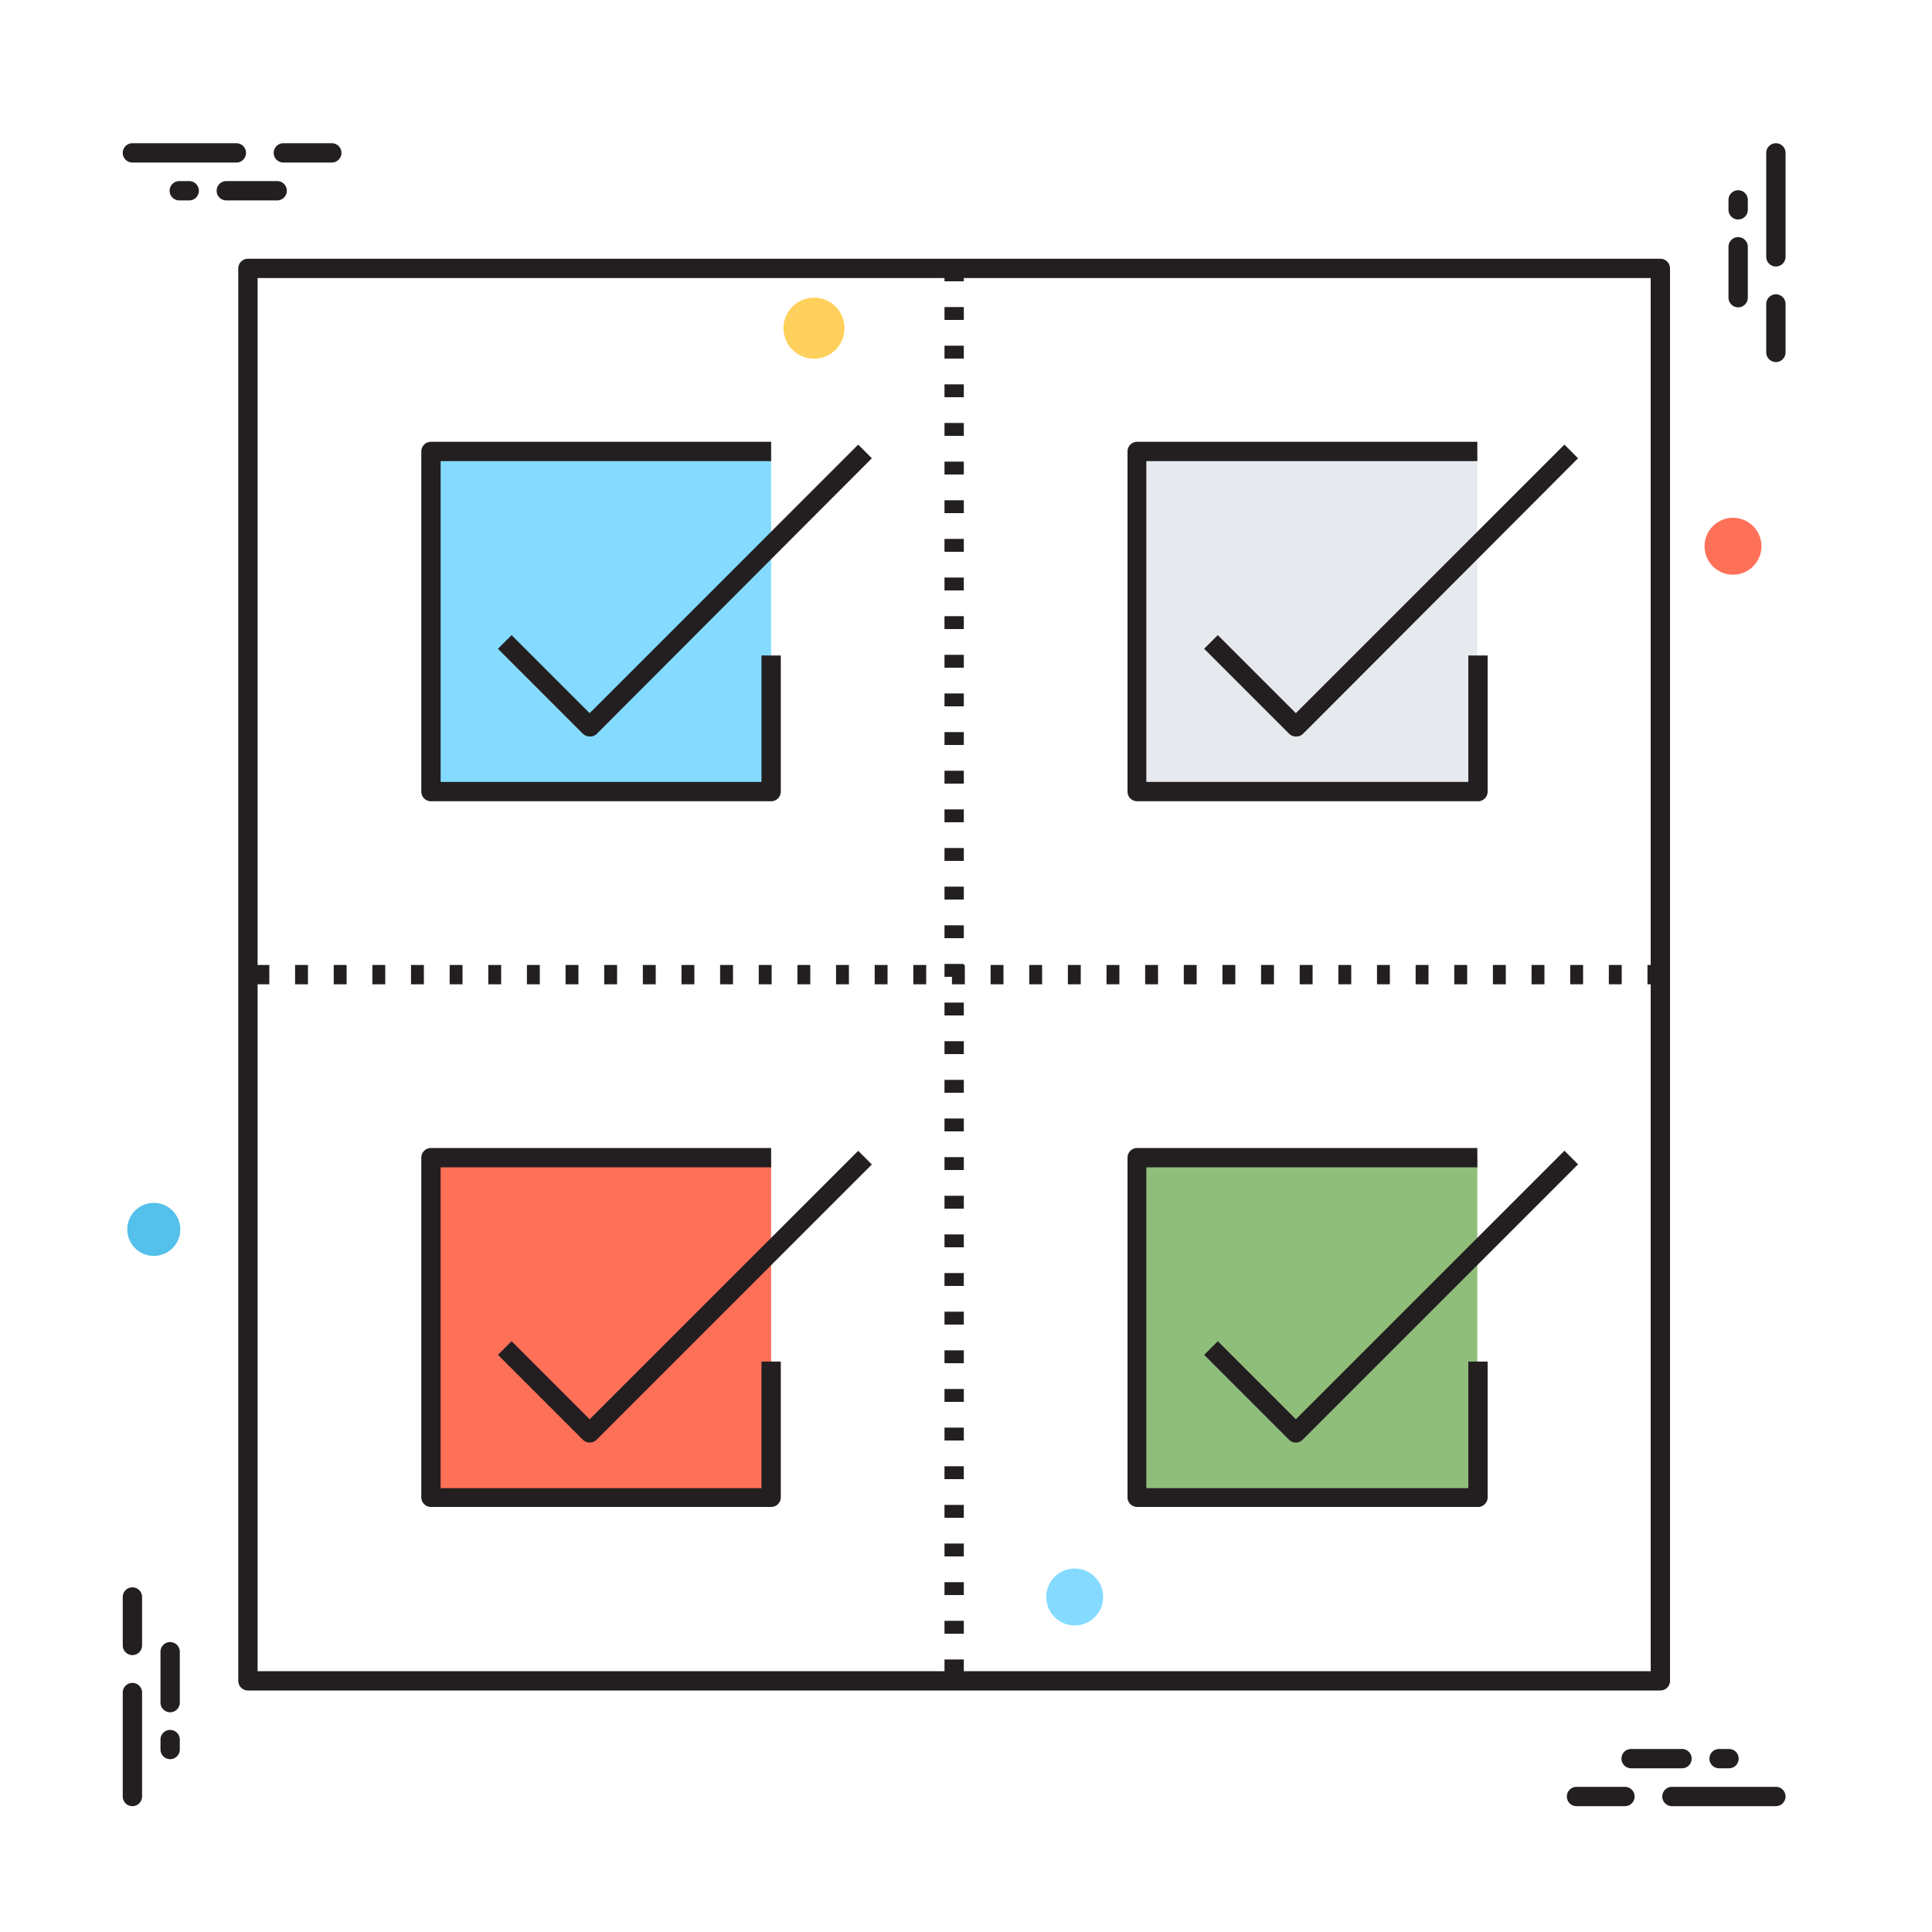 <svg id="Calque_3" data-name="Calque 3" xmlns="http://www.w3.org/2000/svg" viewBox="0 0 150 150"><defs><style>.cls-1{fill:#84dbff;}.cls-2{fill:#231f20;}.cls-3{fill:#8fbe7b;}.cls-4{fill:#e6e9ee;}.cls-5{fill:#ff7058;}.cls-6{fill:#54c0eb;}.cls-7{fill:#ffd05b;}</style></defs><title>solution-itsm-approbation</title><polyline class="cls-1" points="59.87 50.89 59.87 61.46 33.46 61.46 33.46 35.05 59.87 35.05"/><path class="cls-2" d="M59.87,62.21H33.46a.75.75,0,0,1-.75-.75V35.05a.75.75,0,0,1,.75-.75H59.87v1.5H34.21V60.71H59.12V50.89h1.5V61.46A.75.75,0,0,1,59.87,62.21Z"/><polyline class="cls-3" points="114.7 105.72 114.7 116.29 88.29 116.29 88.29 89.88 114.7 89.88"/><path class="cls-2" d="M114.7,117H88.29a.75.75,0,0,1-.75-.75V89.88a.75.75,0,0,1,.75-.75H114.7v1.5H89v24.91H114v-9.83h1.5v10.58A.75.75,0,0,1,114.7,117Z"/><path class="cls-2" d="M100.61,112a.75.75,0,0,1-.53-.22l-6.59-6.59,1.06-1.06,6.06,6.06,20.85-20.85,1.06,1.06-21.38,21.38A.75.75,0,0,1,100.61,112Z"/><path class="cls-2" d="M45.78,57.18h0a.75.75,0,0,1-.53-.22l-6.59-6.59,1.06-1.06,6.06,6.06L66.63,34.52l1.06,1.06L46.31,57A.75.75,0,0,1,45.78,57.18Z"/><polyline class="cls-4" points="114.7 50.89 114.7 61.46 88.29 61.46 88.29 35.05 114.7 35.05"/><path class="cls-2" d="M114.7,62.21H88.29a.75.75,0,0,1-.75-.75V35.05a.75.75,0,0,1,.75-.75H114.7v1.5H89V60.71H114V50.89h1.5V61.46A.75.75,0,0,1,114.7,62.21Z"/><path class="cls-2" d="M100.61,57.18h0a.75.75,0,0,1-.53-.22l-6.59-6.59,1.06-1.06,6.06,6.06,20.85-20.85,1.06,1.06L101.14,57A.75.75,0,0,1,100.61,57.18Z"/><polyline class="cls-5" points="59.87 105.72 59.87 116.29 33.46 116.29 33.46 89.88 59.87 89.88"/><path class="cls-2" d="M59.87,117H33.46a.75.75,0,0,1-.75-.75V89.88a.75.75,0,0,1,.75-.75H59.87v1.5H34.21v24.91H59.12v-9.83h1.5v10.58A.75.75,0,0,1,59.87,117Z"/><path class="cls-2" d="M45.78,112a.75.75,0,0,1-.53-.22l-6.59-6.59,1.06-1.06,6.06,6.06L66.63,89.35l1.06,1.06L46.31,111.79A.75.75,0,0,1,45.78,112Z"/><path class="cls-2" d="M128.91,20.09H19.25a.75.75,0,0,0-.75.75V130.5a.75.75,0,0,0,.75.75H128.91a.75.75,0,0,0,.75-.75V20.84A.75.75,0,0,0,128.91,20.09ZM74.83,129.75v-.91h-1.5v.91H20V76.42h.91v-1.5H20V21.59H73.33v.25h1.5v-.25h53.33V74.92h-.25v1.5h.25v53.33Z"/><rect class="cls-2" x="73.33" y="125.84" width="1.5" height="1"/><rect class="cls-2" x="73.33" y="71.84" width="1.5" height="1"/><rect class="cls-2" x="73.33" y="122.84" width="1.5" height="1"/><rect class="cls-2" x="73.33" y="68.84" width="1.5" height="1"/><rect class="cls-2" x="73.33" y="62.84" width="1.5" height="1"/><rect class="cls-2" x="73.33" y="59.84" width="1.5" height="1"/><rect class="cls-2" x="73.33" y="119.84" width="1.5" height="1"/><rect class="cls-2" x="73.33" y="110.84" width="1.5" height="1"/><rect class="cls-2" x="73.33" y="104.84" width="1.5" height="1"/><rect class="cls-2" x="73.33" y="107.84" width="1.5" height="1"/><rect class="cls-2" x="73.33" y="116.84" width="1.5" height="1"/><rect class="cls-2" x="73.33" y="113.84" width="1.5" height="1"/><rect class="cls-2" x="73.33" y="32.84" width="1.5" height="1"/><rect class="cls-2" x="73.33" y="101.84" width="1.5" height="1"/><rect class="cls-2" x="73.33" y="35.84" width="1.5" height="1"/><rect class="cls-2" x="73.33" y="29.84" width="1.5" height="1"/><rect class="cls-2" x="73.33" y="23.84" width="1.5" height="1"/><rect class="cls-2" x="73.33" y="26.84" width="1.5" height="1"/><rect class="cls-2" x="73.33" y="38.84" width="1.5" height="1"/><rect class="cls-2" x="73.33" y="56.84" width="1.5" height="1"/><rect class="cls-2" x="73.33" y="53.84" width="1.5" height="1"/><rect class="cls-2" x="73.33" y="50.84" width="1.5" height="1"/><rect class="cls-2" x="73.33" y="41.84" width="1.5" height="1"/><rect class="cls-2" x="73.33" y="44.84" width="1.5" height="1"/><rect class="cls-2" x="73.33" y="47.84" width="1.5" height="1"/><rect class="cls-2" x="73.33" y="65.84" width="1.5" height="1"/><rect class="cls-2" x="73.33" y="80.84" width="1.5" height="1"/><rect class="cls-2" x="73.33" y="77.84" width="1.5" height="1"/><polygon class="cls-2" points="74.83 74.84 73.33 74.84 73.33 75.84 73.91 75.84 73.91 76.42 74.91 76.42 74.91 74.92 74.83 74.92 74.83 74.84"/><rect class="cls-2" x="73.33" y="83.84" width="1.5" height="1"/><rect class="cls-2" x="73.33" y="98.84" width="1.5" height="1"/><rect class="cls-2" x="73.33" y="86.84" width="1.5" height="1"/><rect class="cls-2" x="73.33" y="92.84" width="1.5" height="1"/><rect class="cls-2" x="73.33" y="95.84" width="1.5" height="1"/><rect class="cls-2" x="73.33" y="89.84" width="1.5" height="1"/><rect class="cls-2" x="58.91" y="74.92" width="1" height="1.5"/><rect class="cls-2" x="55.91" y="74.92" width="1" height="1.5"/><rect class="cls-2" x="52.91" y="74.92" width="1" height="1.5"/><rect class="cls-2" x="70.91" y="74.92" width="1" height="1.5"/><rect class="cls-2" x="67.91" y="74.92" width="1" height="1.5"/><rect class="cls-2" x="64.91" y="74.92" width="1" height="1.5"/><rect class="cls-2" x="61.91" y="74.92" width="1" height="1.5"/><rect class="cls-2" x="49.91" y="74.92" width="1" height="1.5"/><rect class="cls-2" x="28.91" y="74.92" width="1" height="1.5"/><rect class="cls-2" x="43.91" y="74.92" width="1" height="1.5"/><rect class="cls-2" x="25.91" y="74.92" width="1" height="1.5"/><rect class="cls-2" x="22.91" y="74.92" width="1" height="1.5"/><rect class="cls-2" x="31.91" y="74.92" width="1" height="1.5"/><rect class="cls-2" x="40.91" y="74.92" width="1" height="1.5"/><rect class="cls-2" x="37.91" y="74.92" width="1" height="1.5"/><rect class="cls-2" x="34.91" y="74.92" width="1" height="1.5"/><rect class="cls-2" x="46.91" y="74.92" width="1" height="1.5"/><rect class="cls-2" x="88.91" y="74.92" width="1" height="1.5"/><rect class="cls-2" x="85.91" y="74.92" width="1" height="1.5"/><rect class="cls-2" x="91.91" y="74.92" width="1" height="1.5"/><rect class="cls-2" x="94.91" y="74.92" width="1" height="1.5"/><rect class="cls-2" x="82.91" y="74.92" width="1" height="1.5"/><rect class="cls-2" x="76.91" y="74.92" width="1" height="1.5"/><rect class="cls-2" x="97.91" y="74.92" width="1" height="1.5"/><rect class="cls-2" x="79.91" y="74.92" width="1" height="1.5"/><rect class="cls-2" x="103.91" y="74.92" width="1" height="1.5"/><rect class="cls-2" x="112.91" y="74.92" width="1" height="1.5"/><rect class="cls-2" x="115.91" y="74.92" width="1" height="1.5"/><rect class="cls-2" x="118.91" y="74.92" width="1" height="1.5"/><rect class="cls-2" x="121.91" y="74.92" width="1" height="1.5"/><rect class="cls-2" x="109.91" y="74.92" width="1" height="1.5"/><rect class="cls-2" x="124.91" y="74.92" width="1" height="1.5"/><rect class="cls-2" x="106.91" y="74.92" width="1" height="1.5"/><rect class="cls-2" x="100.91" y="74.92" width="1" height="1.5"/><circle class="cls-5" cx="134.55" cy="42.41" r="2.21"/><circle class="cls-1" cx="83.44" cy="123.99" r="2.21"/><circle class="cls-6" cx="11.94" cy="95.45" r="2.06"/><circle class="cls-7" cx="63.2" cy="25.48" r="2.37"/><path class="cls-2" d="M19.1,11.87a.75.75,0,0,0-.75-.75H10.28a.75.75,0,0,0,0,1.5h8.07A.75.75,0,0,0,19.1,11.87Z"/><path class="cls-2" d="M21.52,14.06H17.57a.75.75,0,0,0,0,1.5h3.95a.75.75,0,0,0,0-1.5Z"/><path class="cls-2" d="M25.76,11.12H22a.75.75,0,0,0,0,1.5h3.76a.75.75,0,0,0,0-1.5Z"/><path class="cls-2" d="M14.69,14.06h-.77a.75.75,0,0,0,0,1.5h.77a.75.75,0,0,0,0-1.5Z"/><path class="cls-2" d="M137.88,11.12a.75.75,0,0,0-.75.75v8.07a.75.75,0,1,0,1.5,0V11.87A.75.75,0,0,0,137.88,11.12Z"/><path class="cls-2" d="M134.95,18.41a.75.75,0,0,0-.75.75v3.95a.75.75,0,1,0,1.5,0V19.16A.75.75,0,0,0,134.95,18.41Z"/><path class="cls-2" d="M137.88,22.85a.75.75,0,0,0-.75.75v3.76a.75.75,0,0,0,1.5,0V23.6A.75.75,0,0,0,137.88,22.85Z"/><path class="cls-2" d="M134.95,14.77a.75.75,0,0,0-.75.75v.77a.75.75,0,1,0,1.5,0v-.77A.75.75,0,0,0,134.95,14.77Z"/><path class="cls-2" d="M137.88,138.73h-8.07a.75.75,0,0,0,0,1.5h8.07a.75.75,0,0,0,0-1.5Z"/><path class="cls-2" d="M126.64,137.29h3.95a.75.75,0,0,0,0-1.5h-3.95a.75.75,0,1,0,0,1.5Z"/><path class="cls-2" d="M126.16,138.73H122.4a.75.75,0,1,0,0,1.5h3.76a.75.75,0,1,0,0-1.5Z"/><path class="cls-2" d="M133.47,137.29h.77a.75.75,0,0,0,0-1.5h-.77a.75.75,0,0,0,0,1.5Z"/><path class="cls-2" d="M10.28,130.66a.75.75,0,0,0-.75.75v8.07a.75.75,0,1,0,1.5,0v-8.07A.75.75,0,0,0,10.28,130.66Z"/><path class="cls-2" d="M13.21,127.49a.75.75,0,0,0-.75.75v3.95a.75.75,0,1,0,1.5,0v-3.95A.75.75,0,0,0,13.21,127.49Z"/><path class="cls-2" d="M10.28,123.24a.75.75,0,0,0-.75.75v3.76a.75.75,0,1,0,1.5,0V124A.75.75,0,0,0,10.28,123.24Z"/><path class="cls-2" d="M13.21,134.31a.75.75,0,0,0-.75.75v.77a.75.75,0,1,0,1.5,0v-.77A.75.75,0,0,0,13.21,134.31Z"/></svg>